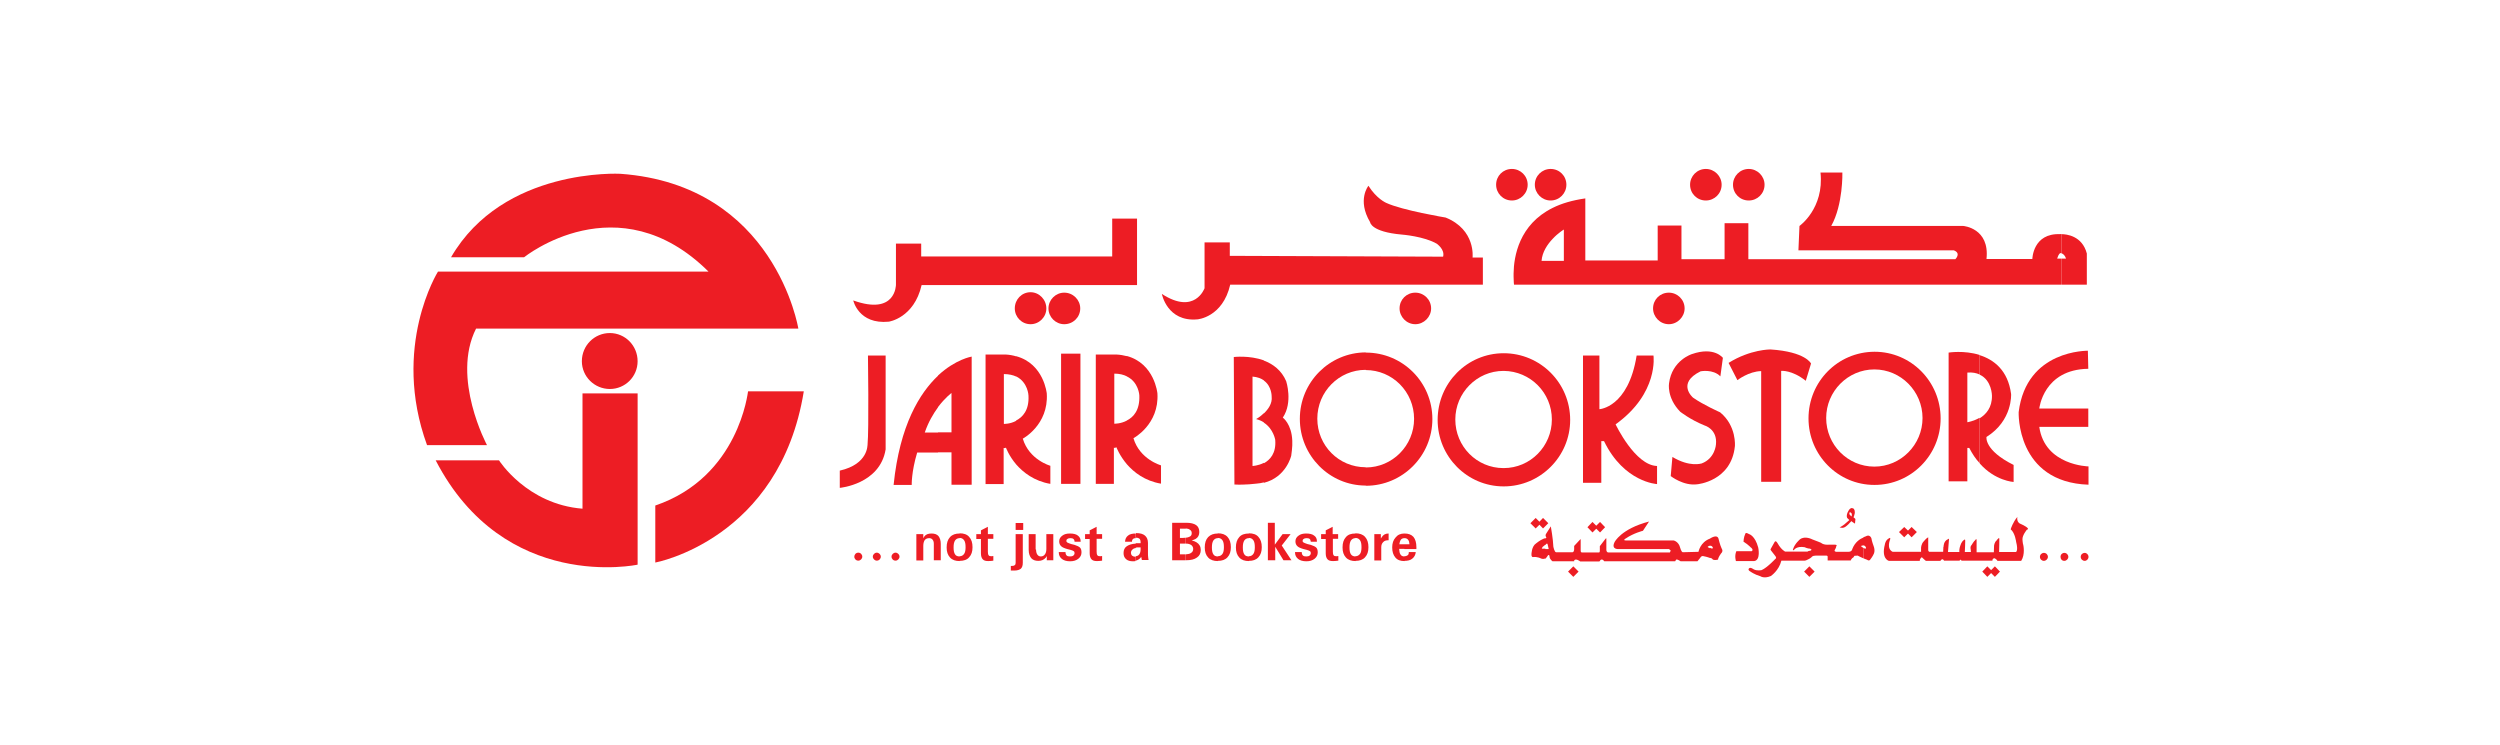 <svg xmlns="http://www.w3.org/2000/svg" width="161" height="48" viewBox="0 0 161 48" fill="none"><path d="M37.513 25.336H41.063V36.364C41.063 36.364 32.487 38.206 28.057 29.644H32.135C32.135 29.644 33.923 32.475 37.513 32.76V25.336Z" fill="#ED1D24"></path><path d="M29.046 16.57H33.747C33.747 16.57 39.789 11.693 45.628 17.491H28.206C28.206 17.491 25.185 22.314 27.502 28.668H31.363C31.363 28.668 29.046 24.346 30.658 21.163H51.413C51.413 21.163 49.923 11.91 39.952 11.192C39.952 11.192 32.406 10.772 29.046 16.57Z" fill="#ED1D24"></path><path d="M42.201 32.556V36.228C42.201 36.228 50.221 34.751 51.765 25.2H48.175C48.161 25.214 47.606 30.714 42.201 32.556Z" fill="#ED1D24"></path><path d="M39.274 25.051C40.263 25.051 41.062 24.252 41.062 23.263C41.062 22.261 40.263 21.448 39.274 21.448C38.285 21.448 37.472 22.247 37.472 23.263C37.472 24.252 38.285 25.051 39.274 25.051Z" fill="#ED1D24"></path><path d="M112.282 34.887C112.282 34.887 112.282 34.616 112.404 34.358C112.404 34.358 112.431 34.264 112.648 34.399C112.648 34.399 113.027 34.494 113.23 35.266C113.23 35.266 113.406 36.065 112.973 36.133H111.794C111.794 36.133 111.686 35.808 111.821 35.496H112.81C112.81 35.496 112.946 35.429 112.783 35.28C112.77 35.293 112.607 35.077 112.282 34.887Z" fill="#ED1D24"></path><path d="M129.921 33.288C129.921 33.288 129.826 33.654 130.178 33.762C130.178 33.762 130.815 34.047 130.531 34.114C130.531 34.114 130.233 34.467 130.246 34.738C130.246 34.738 130.26 34.995 130.3 35.103C130.3 35.103 130.436 35.7 130.165 36.12H128.634C128.62 36.065 128.512 35.984 128.471 35.957C128.444 35.943 128.404 35.957 128.377 35.971C128.377 35.971 128.322 35.971 128.309 36.106H128.241H126.317C126.317 36.106 126.277 35.971 126.195 36.106H125.193C125.193 36.106 125.125 35.943 125.017 36.052C125.017 36.052 124.99 36.065 124.963 36.12H124.028C124.028 36.12 123.933 36.052 123.825 35.943C123.825 35.943 123.757 35.835 123.703 35.943C123.703 35.943 123.621 36.011 123.635 36.12H121.643C121.643 36.12 121.142 35.998 121.386 35.063C121.386 35.063 121.413 34.778 121.671 34.656C121.671 34.656 121.765 34.589 121.725 34.738C121.725 34.738 121.467 35.334 121.887 35.537H123.716V35.293C123.716 35.293 123.716 35.036 123.892 34.86C123.892 34.86 124.068 34.643 124.177 34.602V35.158V35.401C124.177 35.401 124.163 35.496 124.245 35.537H125.139L125.152 35.252V35.225L125.166 35.212C125.166 35.212 125.152 34.846 125.45 34.724C125.464 34.711 125.477 34.697 125.518 34.697C125.518 34.697 125.464 35.374 125.45 35.55H125.396H126.182C126.182 35.55 126.168 35.415 126.209 35.252C126.263 35.09 126.304 34.887 126.493 34.765C126.493 34.765 126.561 34.697 126.561 34.819C126.561 34.819 126.548 35.429 126.534 35.55H126.521H126.927L126.913 35.374C126.913 35.374 126.859 35.198 126.968 35.103C126.968 35.103 127.117 34.846 127.212 34.778C127.212 34.778 127.293 34.629 127.293 34.805V35.564H128.404L128.417 35.144C128.417 35.144 128.444 34.887 128.593 34.805C128.539 34.833 128.648 34.711 128.688 34.684C128.688 34.684 128.756 34.589 128.756 34.711C128.756 34.711 128.756 35.334 128.742 35.55H128.864H129.826C129.826 35.55 129.989 35.483 129.84 34.9C129.84 34.9 129.772 34.318 129.487 34.087C129.487 34.074 129.637 33.613 129.921 33.288Z" fill="#ED1D24"></path><path d="M98.558 33.695L98.897 34.033L99.236 33.695L98.897 33.356L98.558 33.695Z" fill="#ED1D24"></path><path d="M99.046 33.695L99.371 34.033L99.71 33.695L99.371 33.356L99.046 33.695Z" fill="#ED1D24"></path><path d="M102.23 33.952L102.555 34.291L102.894 33.952L102.555 33.613L102.23 33.952Z" fill="#ED1D24"></path><path d="M102.704 33.952L103.043 34.291L103.368 33.952L103.043 33.613L102.704 33.952Z" fill="#ED1D24"></path><path d="M122.294 34.264L122.632 34.602L122.971 34.264L122.632 33.938L122.294 34.264Z" fill="#ED1D24"></path><path d="M122.781 34.264L123.107 34.602L123.445 34.264L123.107 33.938L122.781 34.264Z" fill="#ED1D24"></path><path d="M127.659 36.811L127.984 37.15L128.322 36.811L127.984 36.472L127.659 36.811Z" fill="#ED1D24"></path><path d="M128.133 36.811L128.471 37.15L128.797 36.811L128.471 36.472L128.133 36.811Z" fill="#ED1D24"></path><path d="M116.184 36.811L116.522 37.15L116.861 36.811L116.522 36.472L116.184 36.811Z" fill="#ED1D24"></path><path d="M100.983 36.811L101.322 37.15L101.661 36.811L101.322 36.472L100.983 36.811Z" fill="#ED1D24"></path><path d="M119.367 35.889L119.422 35.794L119.638 35.781C119.638 35.781 119.801 35.876 120.004 35.957V35.293L119.842 35.171C119.842 35.171 119.909 35.117 120.004 35.13V34.616C119.801 34.697 119.462 34.9 119.286 35.361C119.286 35.361 119.273 35.537 119.029 35.537H118.257C118.257 35.537 118.08 35.523 118.175 35.388C118.175 35.388 118.257 35.252 118.257 35.171C118.257 35.171 118.365 35.076 118.135 35.076H117.782C117.782 35.076 117.457 35.117 117.268 34.954C117.268 34.954 117.01 34.846 116.712 34.737C116.712 34.737 116.238 34.48 115.913 34.737C115.913 34.737 115.588 35.008 115.479 35.347C115.479 35.347 115.412 35.51 115.547 35.401C115.547 35.401 115.71 35.157 116.211 35.239C116.211 35.239 116.414 35.334 116.563 35.334C116.563 35.334 116.766 35.401 116.577 35.469C116.577 35.469 116.468 35.469 116.401 35.523H114.964C114.964 35.523 114.721 35.415 114.49 35.008C114.49 35.008 114.368 34.765 114.287 34.9L114.043 35.334C114.043 35.334 113.989 35.388 114.057 35.456L114.341 35.821C114.341 35.821 114.436 35.943 114.328 35.997C114.328 35.997 113.799 36.566 113.447 36.715C113.447 36.715 113.149 36.783 112.932 36.661C112.932 36.661 112.716 36.499 112.634 36.607C112.634 36.607 112.526 36.702 112.729 36.81C112.729 36.81 112.987 37 113.366 37.108C113.366 37.108 113.61 37.285 114.043 37.095C114.043 37.095 114.558 36.756 114.721 36.106H116.13C116.13 36.106 116.265 36.133 116.414 36.038C116.414 36.038 116.577 35.97 116.671 35.876C116.671 35.876 116.712 35.781 116.942 35.781H117.566C117.566 35.781 117.728 35.754 117.701 35.889V36.092H119.191C119.178 36.092 119.246 35.943 119.367 35.889ZM120.004 35.957C120.072 35.984 120.167 36.025 120.248 36.052C120.248 36.052 120.37 36.16 120.451 36.025C120.451 36.025 120.614 35.821 120.682 35.645C120.682 35.645 120.776 35.456 120.654 35.144C120.654 35.144 120.546 34.859 120.519 34.67C120.519 34.67 120.424 34.372 120.14 34.548C120.14 34.548 120.085 34.561 120.004 34.602V35.117C120.058 35.13 120.126 35.157 120.167 35.252C120.167 35.252 120.194 35.374 120.072 35.32L120.018 35.279V35.957H120.004Z" fill="#ED1D24"></path><path d="M119.178 33.613C119.083 33.722 119.002 33.803 118.934 33.857C118.826 33.952 118.731 33.993 118.636 33.993L118.541 33.979L118.473 33.966L118.636 33.871L118.771 33.776C118.826 33.735 118.934 33.641 119.097 33.492L118.961 33.356C118.934 33.315 118.934 33.275 118.934 33.221C118.934 33.139 118.961 33.031 119.042 32.895C119.069 32.828 119.11 32.8 119.137 32.773C119.151 32.76 119.164 32.76 119.191 32.76V33.004C119.178 33.004 119.164 32.99 119.137 32.99L119.11 33.004L119.097 33.058C119.097 33.085 119.11 33.126 119.124 33.153L119.178 33.207L119.191 33.221V33.613H119.178ZM119.489 33.424L119.462 33.722L119.354 33.654L119.218 33.559C119.205 33.586 119.191 33.6 119.164 33.613V33.193L119.246 33.261L119.259 33.153C119.259 33.099 119.246 33.072 119.232 33.044C119.218 33.031 119.191 33.017 119.164 32.99V32.746C119.191 32.733 119.218 32.719 119.246 32.719C119.381 32.719 119.449 32.814 119.449 32.977V33.044L119.435 33.099L119.408 33.207L119.367 33.315L119.435 33.37L119.489 33.424Z" fill="#ED1D24"></path><path d="M99.507 35.957C99.493 35.971 99.493 35.971 99.493 35.971C99.493 35.971 99.398 36.025 99.249 35.971C99.249 35.971 99.019 35.835 98.707 35.876C98.707 35.876 98.613 35.862 98.626 35.7C98.626 35.7 98.626 35.185 98.924 34.995C98.924 34.995 99.168 34.792 99.398 34.697C99.398 34.697 99.453 34.684 99.52 34.657V35.077C99.453 35.131 99.425 35.158 99.425 35.158C99.317 35.212 99.29 35.334 99.29 35.334H99.52V35.957H99.507ZM109.383 35.537C109.383 35.537 109.491 34.914 110.128 34.684C110.128 34.684 110.142 34.684 110.155 34.67V35.144C110.115 35.131 110.074 35.158 110.074 35.158C109.857 35.226 110.074 35.28 110.074 35.28L110.087 35.293C110.115 35.293 110.142 35.307 110.155 35.307V35.944C110.074 35.917 109.938 35.862 109.722 35.822C109.722 35.822 109.586 35.754 109.491 35.93L109.315 36.147H108.231C108.231 36.147 107.947 35.944 107.92 36.079L107.879 36.147H103.314C103.314 36.147 103.192 35.944 103.056 36.079C103.056 36.079 103.043 36.174 102.948 36.16H101.742H101.769C101.769 36.16 101.485 35.93 101.376 36.093V36.147H99.981C99.981 36.147 99.791 36.011 99.791 35.849L99.778 35.781C99.778 35.781 99.764 35.713 99.697 35.754C99.697 35.754 99.602 35.903 99.52 35.998V35.361H99.737L99.669 35.063C99.642 34.941 99.547 35.063 99.547 35.063V35.077C99.534 35.09 99.52 35.104 99.52 35.104V34.684C99.561 34.657 99.602 34.63 99.575 34.589C99.575 34.589 99.48 34.494 99.588 34.345L99.873 33.898C99.873 33.898 100.022 34.738 100.035 35.199C100.035 35.199 100.103 35.564 100.211 35.564H101.268C101.268 35.564 101.363 35.578 101.376 35.375V35.158L101.729 34.779C101.729 34.779 101.796 34.684 101.796 34.752V35.456C101.796 35.456 101.783 35.578 101.878 35.578H102.961C102.961 35.578 103.029 35.605 103.029 35.469V35.172L103.395 34.697C103.395 34.697 103.463 34.616 103.449 34.711V35.429C103.449 35.429 103.463 35.592 103.598 35.578H107.54L107.595 35.456L107.486 35.361H104.262C104.262 35.361 103.734 35.415 103.977 34.914C103.977 34.914 104.384 34.061 106.199 33.586L105.806 34.182C105.806 34.182 105.21 34.331 104.709 34.67C104.709 34.67 104.452 34.806 104.723 34.806H104.614H107.784C107.784 34.806 108.109 34.873 108.204 35.28C108.204 35.28 108.272 35.537 108.367 35.564L109.383 35.537ZM110.142 34.67C110.236 34.616 110.589 34.413 110.67 34.684C110.67 34.684 110.765 35.09 110.873 35.321C110.873 35.321 111.009 35.483 110.833 35.646C110.833 35.646 110.643 35.903 110.643 36.038C110.521 36.066 110.413 36.079 110.304 36.038C110.304 36.038 110.304 35.984 110.142 35.917V35.28C110.196 35.293 110.209 35.321 110.209 35.321C110.385 35.348 110.277 35.212 110.277 35.212C110.236 35.158 110.182 35.144 110.142 35.144V34.67Z" fill="#ED1D24"></path><path d="M131.628 36.119C131.763 36.119 131.885 35.997 131.885 35.862C131.885 35.726 131.777 35.605 131.628 35.605C131.492 35.605 131.371 35.713 131.371 35.862C131.371 36.011 131.492 36.119 131.628 36.119Z" fill="#ED1D24"></path><path d="M132.942 36.119C133.078 36.119 133.2 35.997 133.2 35.862C133.2 35.726 133.091 35.605 132.942 35.605C132.807 35.605 132.698 35.713 132.698 35.862C132.698 36.011 132.793 36.119 132.942 36.119Z" fill="#ED1D24"></path><path d="M134.256 36.119C134.392 36.119 134.5 35.997 134.5 35.862C134.5 35.726 134.392 35.605 134.256 35.605C134.121 35.605 133.999 35.713 133.999 35.862C133.999 36.011 134.121 36.119 134.256 36.119Z" fill="#ED1D24"></path><path d="M54.082 30.308V31.419C54.082 31.419 56.669 31.189 57.035 28.94V22.898H55.897C55.897 22.898 55.965 27.68 55.87 28.642C55.856 28.642 55.938 29.888 54.082 30.308Z" fill="#ED1D24"></path><path d="M57.55 31.215C57.943 27.368 59.243 25.295 60.408 24.198V26.23C60.111 26.636 59.785 27.178 59.555 27.855H60.408V29.142H59.067C58.688 30.402 58.715 31.229 58.715 31.229H57.55V31.215ZM60.408 24.184C61.547 23.127 62.576 22.965 62.576 22.965V31.215H61.276V29.129H60.408V27.842H61.276V25.309C61.276 25.309 60.869 25.607 60.408 26.216V24.184Z" fill="#ED1D24"></path><path d="M63.457 22.83H64.744C65.001 22.843 65.231 22.884 65.448 22.951V24.252C65.245 24.157 64.974 24.09 64.649 24.09V27.3C64.649 27.3 65.055 27.314 65.448 27.097V29.915C64.974 29.36 64.784 28.831 64.784 28.831C64.662 28.885 64.635 28.845 64.635 28.845V31.175H63.47V22.83H63.457ZM65.435 22.938C67.236 23.426 67.413 25.349 67.413 25.349C67.534 27.368 65.868 28.249 65.868 28.249C66.275 29.617 67.643 29.996 67.643 29.996V31.161C66.6 30.985 65.882 30.416 65.435 29.901V27.084C65.855 26.867 66.288 26.42 66.234 25.471C66.234 25.471 66.207 24.618 65.435 24.238V22.938Z" fill="#ED1D24"></path><path d="M69.58 22.775H68.334V31.161H69.58V22.775Z" fill="#ED1D24"></path><path d="M70.583 22.83H71.883C72.141 22.843 72.371 22.884 72.574 22.938V24.238C72.357 24.13 72.1 24.062 71.761 24.062V27.287C71.761 27.287 72.168 27.3 72.574 27.084V29.901C72.1 29.346 71.897 28.804 71.897 28.804C71.775 28.872 71.734 28.831 71.734 28.831V31.161H70.569V22.83H70.583ZM72.561 22.924C74.362 23.412 74.538 25.336 74.538 25.336C74.66 27.341 72.994 28.221 72.994 28.221C73.4 29.59 74.769 29.969 74.769 29.969V31.148C73.726 30.972 73.021 30.416 72.561 29.888V27.084C72.994 26.867 73.414 26.42 73.373 25.458C73.373 25.458 73.333 24.604 72.561 24.238V22.924Z" fill="#ED1D24"></path><path d="M93.722 27.015C93.722 25.295 95.117 23.886 96.824 23.886H96.838V22.748C94.481 22.748 92.584 24.672 92.584 27.043C92.584 29.4 94.481 31.324 96.838 31.324V30.145H96.824C95.104 30.145 93.722 28.75 93.722 27.015ZM96.838 23.886C98.558 23.9 99.94 25.295 99.94 27.015C99.94 28.736 98.558 30.145 96.838 30.145V31.324C99.195 31.324 101.119 29.4 101.119 27.043C101.119 24.672 99.209 22.748 96.838 22.748V23.886Z" fill="#ED1D24"></path><path d="M84.835 26.961C84.835 25.227 86.23 23.818 87.951 23.818V22.694C85.62 22.707 83.71 24.604 83.71 26.975C83.71 29.346 85.62 31.27 87.951 31.27V30.091C86.216 30.091 84.835 28.695 84.835 26.961ZM87.951 23.832C89.671 23.832 91.067 25.227 91.067 26.975C91.067 28.695 89.671 30.104 87.964 30.104H87.951V31.283H87.964C90.321 31.283 92.245 29.359 92.245 26.988C92.245 24.618 90.335 22.707 87.964 22.707H87.951V23.832Z" fill="#ED1D24"></path><path d="M103.124 28.398V31.094H101.945V22.898H103.002V26.352C103.002 26.352 104.858 26.257 105.4 22.898H106.484C106.484 22.898 106.836 25.323 104.045 27.328C104.045 27.328 105.292 29.969 106.714 30.01V31.175C106.714 31.175 104.587 31.067 103.3 28.411H103.124V28.398Z" fill="#ED1D24"></path><path d="M107.703 29.427L107.595 30.66C107.595 30.66 108.421 31.31 109.302 31.188C109.302 31.188 111.496 30.999 111.727 28.736C111.727 28.736 111.849 27.436 110.778 26.555C110.778 26.555 109.681 26.067 109.031 25.607C109.031 25.607 107.947 24.685 109.518 23.913C109.518 23.913 110.318 23.751 110.792 24.238L110.954 23.046C110.954 23.046 110.399 22.301 108.963 22.802C108.963 22.802 107.676 23.195 107.486 24.685C107.486 24.685 107.324 25.607 108.204 26.514C108.204 26.514 108.855 27.029 109.762 27.395C109.762 27.395 110.616 27.625 110.507 28.628C110.507 28.628 110.453 29.522 109.586 29.847C109.559 29.847 108.827 30.104 107.703 29.427Z" fill="#ED1D24"></path><path d="M111.889 24.482C111.889 24.482 112.621 23.913 113.42 23.9V31.026H114.707V23.886C114.707 23.886 115.384 23.805 116.292 24.523L116.631 23.412C116.631 23.412 116.292 22.653 114.016 22.504C114.016 22.504 112.729 22.491 111.32 23.371L111.889 24.482Z" fill="#ED1D24"></path><path d="M125.491 30.998V22.707C125.491 22.707 126.48 22.545 127.482 22.857V24.116C127.279 24.021 127.022 23.967 126.697 23.994V27.192C126.697 27.192 127.076 27.137 127.482 26.907V29.82C127.239 29.562 127.022 29.237 126.819 28.845H126.697V30.998H125.491ZM127.482 22.87C128.39 23.154 129.311 23.832 129.515 25.376C129.515 25.376 129.623 27.083 127.929 28.14C127.929 28.14 127.767 28.994 129.677 29.942V31.039C129.677 31.039 128.485 30.971 127.496 29.847V26.934C127.889 26.69 128.295 26.257 128.282 25.485C128.282 25.485 128.282 24.496 127.496 24.13V22.87H127.482Z" fill="#ED1D24"></path><path d="M130.002 26.541C130.002 26.541 129.826 31.053 134.5 31.215V30.037C134.5 30.037 131.682 29.982 131.33 27.49H134.486V26.311H131.33C131.33 26.311 131.587 23.791 134.486 23.75L134.459 22.585C134.459 22.599 130.503 22.491 130.002 26.541Z" fill="#ED1D24"></path><path d="M117.606 26.921C117.606 25.2 119.002 23.791 120.709 23.791V22.653C118.351 22.667 116.468 24.577 116.468 26.948C116.468 29.305 118.365 31.229 120.709 31.229V30.05C118.988 30.05 117.606 28.641 117.606 26.921ZM120.709 23.791C122.416 23.791 123.811 25.2 123.811 26.921C123.811 28.641 122.416 30.05 120.709 30.05V31.229H120.722C123.079 31.229 124.976 29.305 124.976 26.948C124.976 24.577 123.079 22.653 120.722 22.653H120.709V23.791Z" fill="#ED1D24"></path><path d="M81.394 26.609C81.15 26.853 80.892 26.989 80.892 26.989C81.096 27.043 81.258 27.11 81.394 27.205V26.609ZM79.456 22.992C79.456 22.992 80.459 22.87 81.394 23.209V24.496C81.218 24.374 80.987 24.279 80.662 24.252V30.01C80.662 30.01 81.028 29.996 81.394 29.806V31.066C81.245 31.107 81.069 31.134 80.892 31.148C80.892 31.148 80.161 31.242 79.497 31.202L79.456 22.992ZM81.394 23.222C81.976 23.439 82.532 23.846 82.83 24.55C82.83 24.55 83.277 25.905 82.613 26.894C82.613 26.894 83.182 27.3 83.223 28.384V28.682C83.209 28.885 83.195 29.102 83.155 29.346C83.155 29.346 82.843 30.728 81.394 31.093V29.834C81.787 29.617 82.193 29.197 82.125 28.33C82.125 28.33 82.017 27.625 81.394 27.219V26.623C81.665 26.365 81.949 25.986 81.895 25.539C81.895 25.539 81.909 24.875 81.394 24.509V23.222Z" fill="#ED1D24"></path><path d="M54.949 19.348C54.949 19.348 55.288 20.906 57.238 20.716C57.238 20.716 58.864 20.486 59.352 18.359H73.225V14.078H71.626V16.516H59.325V15.69H57.699V18.332C57.699 18.345 57.699 20.337 54.949 19.348Z" fill="#ED1D24"></path><path d="M66.369 20.879C66.925 20.879 67.385 20.418 67.385 19.863C67.385 19.294 66.925 18.819 66.369 18.819C65.8 18.819 65.353 19.28 65.353 19.863C65.353 20.418 65.8 20.879 66.369 20.879Z" fill="#ED1D24"></path><path d="M68.537 20.879C69.106 20.879 69.567 20.432 69.567 19.863C69.567 19.307 69.106 18.847 68.537 18.847C67.982 18.847 67.521 19.307 67.521 19.863C67.521 20.418 67.982 20.879 68.537 20.879Z" fill="#ED1D24"></path><path d="M92.936 16.53L79.199 16.476V15.609H77.573V18.562C77.573 18.562 76.95 20.31 74.823 18.928C74.823 18.928 75.162 20.743 77.113 20.567C77.113 20.567 78.738 20.445 79.226 18.332H95.497V16.584H94.833C94.833 16.584 95.05 14.796 93.099 14.01C93.099 14.01 90.308 13.549 89.265 13.062C89.265 13.062 88.655 12.804 88.127 11.964C88.127 11.964 87.382 12.872 88.235 14.308C88.235 14.308 88.276 14.931 90.281 15.107C90.281 15.107 91.717 15.216 92.543 15.704C92.543 15.717 93.058 16.056 92.936 16.53Z" fill="#ED1D24"></path><path d="M91.148 20.879C91.703 20.879 92.164 20.405 92.164 19.863C92.164 19.294 91.703 18.847 91.148 18.847C90.579 18.847 90.132 19.294 90.132 19.863C90.132 20.405 90.579 20.879 91.148 20.879Z" fill="#ED1D24"></path><path d="M97.502 18.332C97.502 18.332 97.475 18.128 97.475 17.817V17.614C97.488 16.516 97.827 14.457 99.995 13.387V15.378C99.656 15.731 99.317 16.232 99.276 16.801H99.995V18.332H97.502ZM99.995 13.387C100.563 13.102 101.254 12.899 102.094 12.777V16.774H106.755V14.525H108.286V16.692H111.063V14.376H112.594V16.692H125.924C125.924 16.692 126.317 16.313 125.83 16.123H115.818L115.886 14.552C115.886 14.552 117.484 13.428 117.24 11.111H118.649C118.649 11.111 118.704 13.17 117.931 14.552H126.439C126.439 14.552 128.146 14.687 127.93 16.679H130.883C130.883 16.679 130.91 14.999 132.685 15.08C132.685 15.08 132.712 15.067 132.752 15.067V16.313C132.725 16.3 132.698 16.3 132.685 16.3C132.685 16.3 132.576 16.327 132.481 16.652H132.752V18.332H99.995V16.801H100.712V14.782C100.712 14.782 100.347 14.999 99.995 15.378V13.387ZM132.766 15.08C133.064 15.08 134.094 15.175 134.392 16.327V18.332H132.766V16.652H133.05C133.05 16.652 132.983 16.394 132.766 16.313V15.08Z" fill="#ED1D24"></path><path d="M97.366 12.912C97.922 12.912 98.382 12.452 98.382 11.896C98.382 11.327 97.922 10.88 97.366 10.88C96.797 10.88 96.35 11.327 96.35 11.896C96.35 12.452 96.797 12.912 97.366 12.912Z" fill="#ED1D24"></path><path d="M99.859 12.912C100.428 12.912 100.875 12.452 100.875 11.896C100.875 11.327 100.428 10.88 99.859 10.88C99.303 10.88 98.843 11.327 98.843 11.896C98.843 12.452 99.303 12.912 99.859 12.912Z" fill="#ED1D24"></path><path d="M109.857 12.912C110.412 12.912 110.873 12.465 110.873 11.896C110.873 11.341 110.412 10.88 109.857 10.88C109.288 10.88 108.841 11.341 108.841 11.896C108.841 12.465 109.288 12.912 109.857 12.912Z" fill="#ED1D24"></path><path d="M112.621 12.912C113.176 12.912 113.637 12.465 113.637 11.896C113.637 11.341 113.176 10.88 112.621 10.88C112.052 10.88 111.605 11.341 111.605 11.896C111.605 12.465 112.052 12.912 112.621 12.912Z" fill="#ED1D24"></path><path d="M107.473 20.879C108.028 20.879 108.489 20.405 108.489 19.863C108.489 19.294 108.028 18.847 107.473 18.847C106.904 18.847 106.457 19.294 106.457 19.863C106.457 20.405 106.904 20.879 107.473 20.879Z" fill="#ED1D24"></path><path d="M55.274 36.106C55.409 36.106 55.531 35.984 55.531 35.849C55.531 35.713 55.423 35.591 55.274 35.591C55.125 35.591 55.017 35.713 55.017 35.849C55.017 35.984 55.125 36.106 55.274 36.106Z" fill="#ED1D24"></path><path d="M56.466 36.106C56.615 36.106 56.724 35.984 56.724 35.849C56.724 35.713 56.602 35.591 56.466 35.591C56.331 35.591 56.209 35.713 56.209 35.849C56.209 35.984 56.331 36.106 56.466 36.106Z" fill="#ED1D24"></path><path d="M57.672 36.106C57.807 36.106 57.929 35.984 57.929 35.849C57.929 35.713 57.807 35.591 57.672 35.591C57.536 35.591 57.414 35.713 57.414 35.849C57.414 35.984 57.523 36.106 57.672 36.106Z" fill="#ED1D24"></path><path d="M61.804 34.358V34.657C61.668 34.657 61.574 34.711 61.506 34.806C61.438 34.914 61.411 35.049 61.411 35.252C61.411 35.456 61.438 35.605 61.506 35.7C61.56 35.794 61.668 35.835 61.804 35.835V36.133C61.533 36.133 61.33 36.065 61.181 35.903C61.032 35.74 60.964 35.537 60.964 35.252C60.964 34.968 61.032 34.751 61.181 34.589C61.33 34.426 61.533 34.358 61.804 34.358ZM59.013 34.399H59.243H59.46V34.67C59.474 34.616 59.514 34.589 59.528 34.548C59.623 34.413 59.785 34.358 59.989 34.358C60.192 34.358 60.341 34.413 60.436 34.521C60.53 34.643 60.585 34.806 60.585 35.022V36.079H60.368H60.138V35.022C60.138 34.9 60.11 34.819 60.056 34.751C60.002 34.684 59.921 34.657 59.84 34.657C59.718 34.657 59.623 34.697 59.555 34.778C59.501 34.86 59.46 34.982 59.46 35.144V36.093H59.243H59.013V34.399ZM70.976 36.106C70.881 36.12 70.772 36.133 70.65 36.133C70.488 36.133 70.366 36.106 70.285 36.011C70.217 35.93 70.176 35.808 70.176 35.632V34.711H69.878V34.399H70.176V34.155L70.623 33.925V34.399H70.976V34.697H70.623V35.537C70.623 35.645 70.637 35.713 70.677 35.767C70.705 35.808 70.772 35.822 70.854 35.822C70.881 35.822 70.921 35.808 70.976 35.808V36.106ZM69.201 34.887C69.201 34.806 69.174 34.751 69.133 34.711C69.079 34.67 69.025 34.657 68.93 34.657C68.862 34.657 68.794 34.67 68.74 34.711C68.686 34.738 68.672 34.792 68.672 34.846C68.672 34.873 68.7 34.914 68.74 34.941C68.781 34.968 68.876 34.995 68.984 35.036L69.201 35.09C69.363 35.144 69.485 35.198 69.553 35.266C69.621 35.334 69.648 35.442 69.648 35.578C69.648 35.74 69.58 35.876 69.445 35.984C69.309 36.093 69.133 36.147 68.916 36.147C68.686 36.147 68.51 36.093 68.388 35.998C68.252 35.889 68.185 35.754 68.185 35.564V35.551H68.618C68.618 35.645 68.645 35.727 68.686 35.767C68.74 35.822 68.808 35.835 68.903 35.835C68.998 35.835 69.065 35.822 69.12 35.781C69.174 35.74 69.201 35.686 69.201 35.618C69.201 35.564 69.187 35.523 69.147 35.496C69.106 35.469 69.052 35.442 68.957 35.415L68.74 35.361C68.551 35.307 68.415 35.252 68.334 35.171C68.252 35.09 68.212 34.995 68.212 34.86C68.212 34.711 68.28 34.589 68.415 34.494C68.537 34.399 68.7 34.358 68.903 34.358C69.12 34.358 69.309 34.399 69.418 34.494C69.526 34.575 69.594 34.697 69.594 34.846V34.887H69.201ZM66.722 35.388C66.722 35.523 66.749 35.632 66.803 35.713C66.857 35.794 66.938 35.835 67.02 35.835C67.142 35.835 67.223 35.794 67.291 35.7C67.358 35.618 67.385 35.496 67.385 35.347V34.399H67.616H67.833V36.079H67.629H67.413V35.808C67.399 35.835 67.372 35.876 67.345 35.916C67.223 36.052 67.074 36.12 66.871 36.12C66.668 36.12 66.518 36.065 66.41 35.944C66.315 35.822 66.248 35.659 66.248 35.415V34.399H66.478H66.695V35.388H66.722ZM65.407 33.681H65.895V34.128H65.407V33.681ZM65.421 34.399H65.651H65.868V36.242C65.868 36.418 65.828 36.54 65.746 36.621C65.665 36.689 65.529 36.743 65.34 36.743H65.096V36.445H65.177C65.245 36.445 65.313 36.431 65.353 36.391C65.394 36.363 65.407 36.309 65.407 36.242V34.399H65.421ZM63.971 36.106C63.877 36.12 63.768 36.133 63.646 36.133C63.484 36.133 63.362 36.106 63.281 36.011C63.213 35.93 63.172 35.808 63.172 35.632V34.711H62.874V34.399H63.172V34.155L63.619 33.925V34.399H63.971V34.697H63.619V35.537C63.619 35.645 63.633 35.713 63.673 35.767C63.7 35.808 63.768 35.822 63.85 35.822C63.89 35.822 63.931 35.808 63.971 35.808V36.106ZM61.804 36.12V35.822C61.926 35.822 62.021 35.767 62.088 35.672C62.156 35.578 62.183 35.429 62.183 35.239C62.183 35.036 62.156 34.887 62.088 34.792C62.021 34.697 61.926 34.643 61.804 34.643V34.345C62.061 34.345 62.278 34.413 62.413 34.575C62.563 34.738 62.63 34.955 62.63 35.239C62.63 35.523 62.563 35.727 62.413 35.889C62.278 36.052 62.061 36.12 61.804 36.12ZM73.143 35.009V35.293C73.076 35.307 73.008 35.32 72.967 35.361C72.886 35.415 72.832 35.496 72.832 35.605C72.832 35.672 72.859 35.74 72.899 35.781C72.954 35.822 73.021 35.849 73.103 35.849H73.13V36.133C73.076 36.147 73.008 36.147 72.954 36.147C72.777 36.147 72.628 36.106 72.52 36.011C72.412 35.916 72.357 35.794 72.357 35.618C72.357 35.415 72.425 35.266 72.574 35.171C72.723 35.076 72.899 35.022 73.143 35.009ZM73.143 34.358V34.657C73.062 34.657 73.008 34.67 72.967 34.711C72.926 34.738 72.899 34.806 72.899 34.887H72.452C72.466 34.711 72.52 34.589 72.642 34.494C72.75 34.399 72.926 34.358 73.143 34.358ZM73.143 36.106V35.822C73.238 35.808 73.306 35.781 73.36 35.713C73.414 35.645 73.455 35.537 73.455 35.388V35.252H73.333C73.265 35.252 73.197 35.253 73.143 35.266V34.982H73.238H73.455V34.914C73.455 34.819 73.428 34.738 73.387 34.697C73.333 34.657 73.279 34.629 73.17 34.629H73.157V34.331H73.17C73.428 34.331 73.617 34.386 73.739 34.494C73.861 34.602 73.929 34.751 73.929 34.968V35.578C73.929 35.7 73.929 35.808 73.942 35.889C73.956 35.984 73.956 36.025 73.97 36.065H73.536L73.495 35.862L73.441 35.93C73.36 36.025 73.252 36.079 73.143 36.106ZM76.368 33.681V34.047H76.273H75.988V34.643H76.164C76.232 34.643 76.3 34.629 76.354 34.629V35.009H75.988V35.7H76.286H76.354V36.079H75.731H75.487V33.667H75.731H76.368V33.681ZM76.368 36.079V35.7C76.516 35.686 76.625 35.672 76.706 35.605C76.801 35.551 76.842 35.456 76.842 35.347C76.842 35.252 76.801 35.171 76.72 35.103C76.638 35.049 76.53 35.009 76.395 35.009H76.368V34.629C76.462 34.616 76.544 34.602 76.611 34.562C76.706 34.521 76.747 34.44 76.747 34.345C76.747 34.236 76.72 34.169 76.625 34.115C76.571 34.06 76.476 34.047 76.368 34.033V33.667H76.422C76.679 33.667 76.896 33.722 77.031 33.816C77.167 33.911 77.235 34.06 77.235 34.264C77.235 34.467 77.153 34.616 76.991 34.711C76.923 34.751 76.828 34.778 76.747 34.806C76.869 34.833 76.977 34.873 77.058 34.927C77.235 35.036 77.329 35.198 77.329 35.415C77.329 35.632 77.248 35.794 77.085 35.903C76.923 36.025 76.693 36.079 76.395 36.079H76.368ZM78.427 34.358V34.657C78.305 34.657 78.21 34.711 78.142 34.806C78.075 34.914 78.047 35.049 78.047 35.252C78.047 35.456 78.075 35.605 78.142 35.7C78.196 35.794 78.305 35.835 78.427 35.835V36.133C78.169 36.133 77.953 36.065 77.804 35.903C77.654 35.74 77.587 35.537 77.587 35.252C77.587 34.968 77.654 34.751 77.804 34.589C77.966 34.426 78.169 34.358 78.427 34.358ZM78.427 36.12V35.822C78.562 35.822 78.657 35.767 78.725 35.672C78.793 35.578 78.82 35.429 78.82 35.239C78.82 35.036 78.793 34.887 78.725 34.792C78.657 34.697 78.562 34.643 78.427 34.643V34.345C78.698 34.345 78.901 34.413 79.05 34.575C79.199 34.738 79.267 34.955 79.267 35.239C79.267 35.523 79.199 35.727 79.05 35.889C78.901 36.052 78.698 36.12 78.427 36.12ZM80.432 34.358V34.657C80.296 34.657 80.201 34.711 80.134 34.806C80.066 34.914 80.039 35.049 80.039 35.252C80.039 35.456 80.066 35.605 80.134 35.7C80.188 35.794 80.296 35.835 80.432 35.835V36.133C80.161 36.133 79.958 36.065 79.809 35.903C79.66 35.74 79.592 35.537 79.592 35.252C79.592 34.968 79.66 34.751 79.809 34.589C79.944 34.426 80.161 34.358 80.432 34.358ZM86.176 36.106C86.081 36.12 85.973 36.133 85.851 36.133C85.688 36.133 85.566 36.106 85.485 36.011C85.417 35.93 85.377 35.808 85.377 35.632V34.711H85.079V34.399H85.377V34.155L85.824 33.925V34.399H86.176V34.697H85.837V35.537C85.837 35.645 85.851 35.713 85.891 35.767C85.918 35.808 85.986 35.822 86.068 35.822C86.108 35.822 86.149 35.808 86.189 35.808V36.106H86.176ZM84.415 34.887C84.401 34.806 84.388 34.751 84.347 34.711C84.293 34.67 84.239 34.657 84.144 34.657C84.076 34.657 84.008 34.67 83.954 34.711C83.9 34.738 83.886 34.792 83.886 34.846C83.886 34.873 83.913 34.914 83.954 34.941C83.995 34.968 84.09 34.995 84.198 35.036L84.415 35.09C84.577 35.144 84.699 35.198 84.767 35.266C84.835 35.334 84.862 35.442 84.862 35.578C84.862 35.74 84.794 35.876 84.659 35.984C84.523 36.093 84.347 36.147 84.13 36.147C83.9 36.147 83.724 36.093 83.602 35.998C83.466 35.889 83.399 35.754 83.399 35.564V35.551H83.832C83.832 35.645 83.859 35.727 83.9 35.767C83.954 35.822 84.022 35.835 84.117 35.835C84.212 35.835 84.279 35.822 84.334 35.781C84.388 35.74 84.415 35.686 84.415 35.618C84.415 35.564 84.401 35.523 84.361 35.496C84.32 35.469 84.266 35.442 84.171 35.415L83.954 35.361C83.764 35.307 83.629 35.252 83.548 35.171C83.466 35.09 83.426 34.995 83.426 34.86C83.426 34.711 83.493 34.589 83.629 34.494C83.751 34.399 83.913 34.358 84.117 34.358C84.334 34.358 84.523 34.399 84.632 34.494C84.753 34.575 84.808 34.697 84.808 34.846V34.887H84.415ZM82.098 36.079H81.881H81.651V33.667H81.881H82.098V35.076L82.599 34.399H82.857H83.114L82.545 35.131L83.168 36.079H82.911H82.654L82.125 35.212V36.079H82.098ZM80.432 36.12V35.822C80.554 35.822 80.648 35.767 80.716 35.672C80.784 35.578 80.811 35.429 80.811 35.239C80.811 35.036 80.784 34.887 80.716 34.792C80.648 34.697 80.554 34.643 80.432 34.643V34.345C80.689 34.345 80.906 34.413 81.041 34.575C81.19 34.738 81.258 34.955 81.258 35.239C81.258 35.523 81.19 35.727 81.041 35.889C80.892 36.052 80.689 36.12 80.432 36.12ZM87.287 34.358V34.657C87.165 34.657 87.07 34.711 87.002 34.806C86.935 34.914 86.907 35.049 86.907 35.252C86.907 35.456 86.935 35.605 87.002 35.7C87.07 35.794 87.165 35.835 87.3 35.835V36.133C87.043 36.133 86.826 36.065 86.677 35.903C86.528 35.74 86.46 35.537 86.46 35.252C86.46 34.968 86.528 34.751 86.677 34.589C86.813 34.426 87.016 34.358 87.287 34.358ZM88.493 34.399H88.709H88.926V34.684L88.98 34.602C89.075 34.44 89.224 34.358 89.414 34.358H89.427V34.792H89.414C89.278 34.792 89.156 34.819 89.075 34.914C88.994 34.995 88.953 35.103 88.953 35.239V36.093H88.736H88.506V34.399H88.493ZM87.287 36.12V35.822C87.422 35.822 87.504 35.767 87.585 35.672C87.653 35.578 87.68 35.429 87.68 35.239C87.68 35.036 87.653 34.887 87.585 34.792C87.517 34.697 87.422 34.643 87.287 34.643V34.345C87.558 34.345 87.761 34.413 87.91 34.575C88.059 34.738 88.127 34.955 88.127 35.239C88.127 35.523 88.059 35.727 87.91 35.889C87.761 36.052 87.558 36.12 87.287 36.12ZM90.443 34.358V34.657C90.322 34.657 90.227 34.711 90.186 34.806C90.159 34.86 90.132 34.941 90.118 35.049H90.457V35.347H90.105C90.118 35.51 90.132 35.618 90.186 35.7C90.24 35.794 90.322 35.835 90.443 35.835H90.457V36.133H90.443C90.186 36.133 89.996 36.065 89.861 35.903C89.725 35.74 89.658 35.537 89.658 35.252C89.658 34.995 89.725 34.778 89.874 34.616C90.01 34.44 90.2 34.358 90.443 34.358ZM90.443 35.347V35.049H90.769C90.755 34.927 90.742 34.833 90.701 34.792C90.647 34.697 90.565 34.657 90.443 34.657V34.358C90.701 34.358 90.891 34.426 91.026 34.575C91.148 34.724 91.216 34.941 91.216 35.239V35.252V35.361H90.443V35.347ZM90.443 36.12V35.822C90.538 35.822 90.606 35.794 90.66 35.754C90.714 35.713 90.728 35.645 90.728 35.551H91.175C91.161 35.727 91.08 35.876 90.958 35.971C90.836 36.079 90.66 36.12 90.443 36.12Z" fill="#ED1D24"></path></svg>